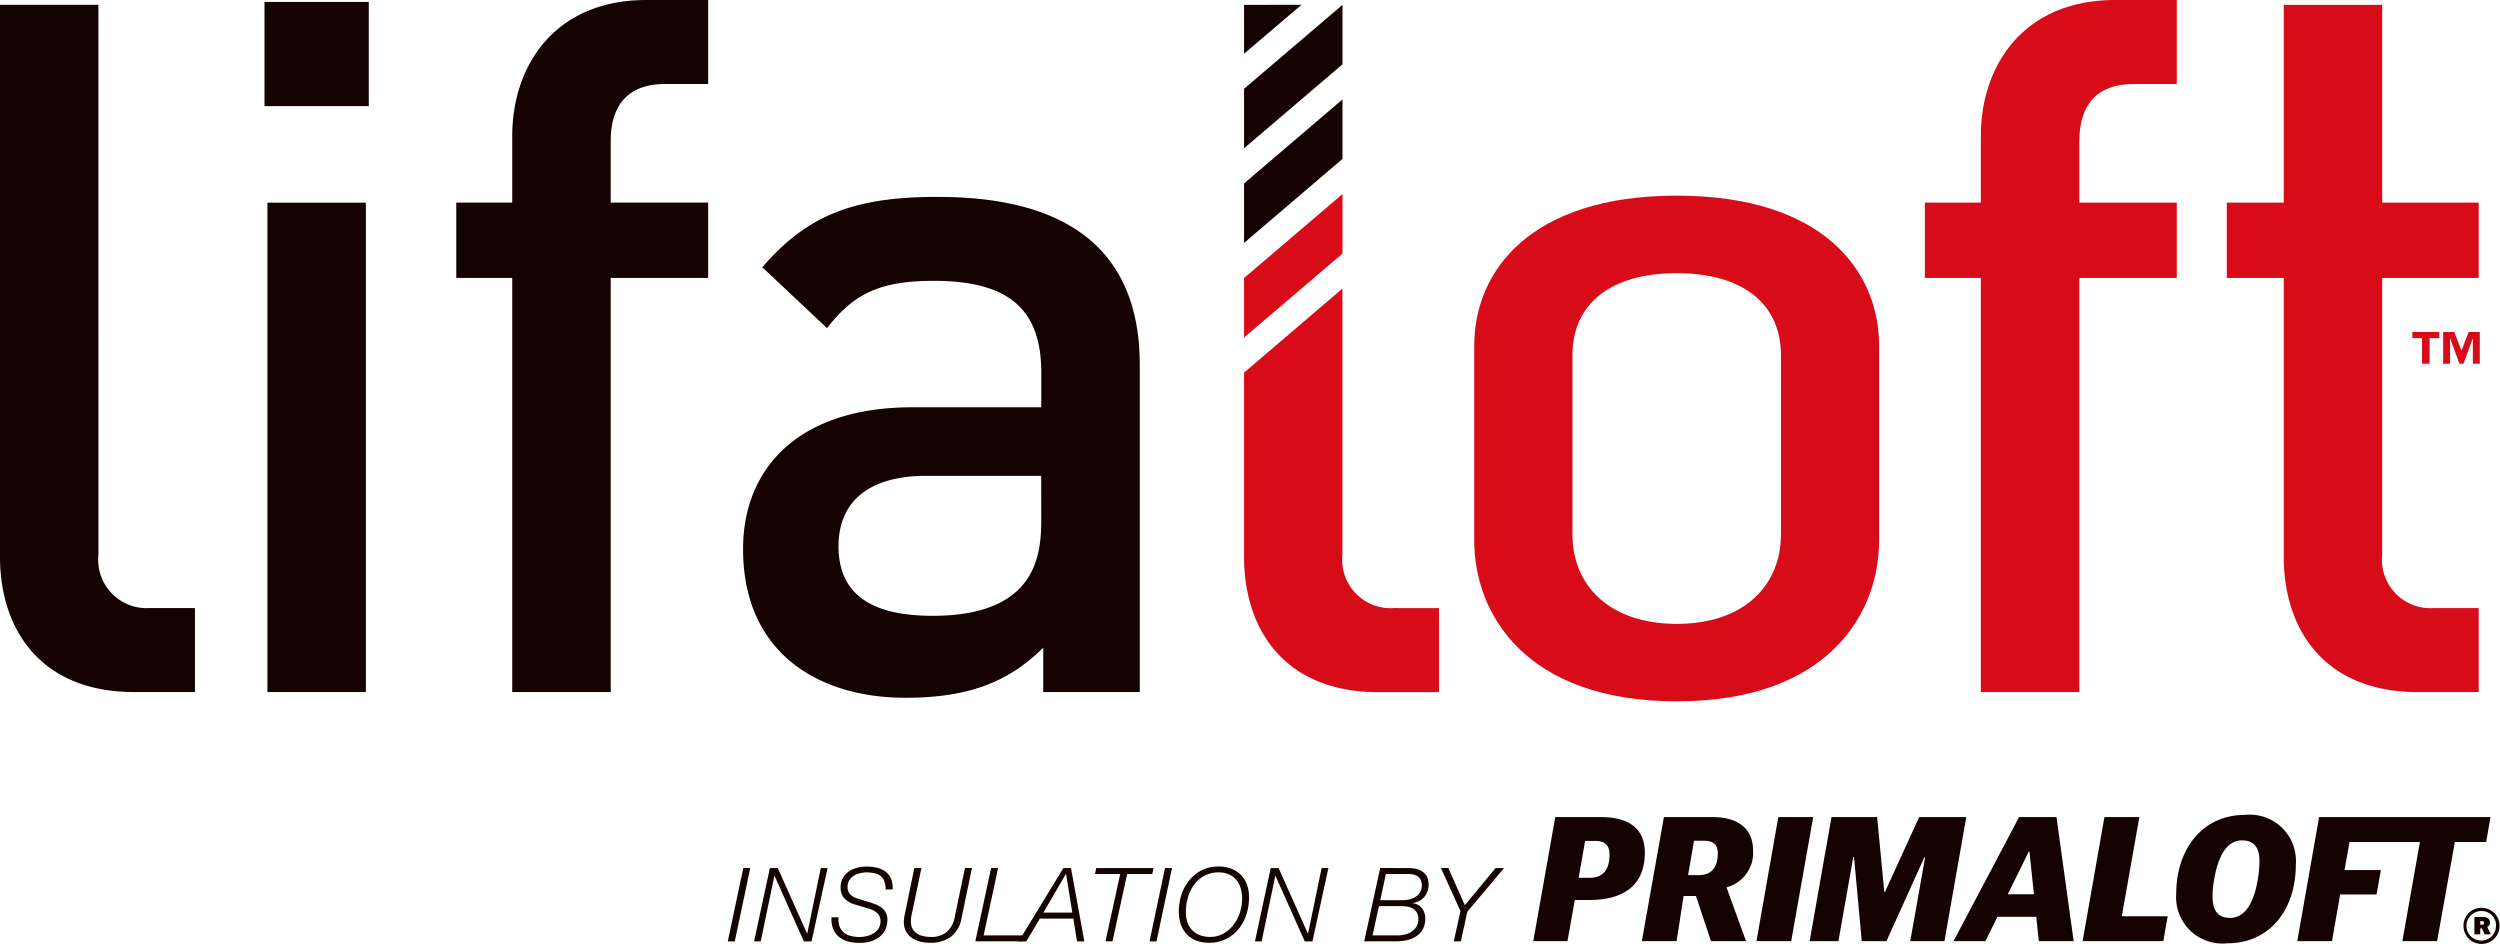 <svg xmlns="http://www.w3.org/2000/svg" width="156.781" height="59.196" viewBox="0 0 156.781 59.196">
  <g id="グループ_61" data-name="グループ 61" transform="translate(-834 -2876.231)">
    <path id="パス_770" data-name="パス 770" d="M154.49,277.293a1.123,1.123,0,0,1,1.139-1.131,1.133,1.133,0,1,1-1.139,1.131m2.04,0a.888.888,0,0,0-.9-.927.926.926,0,1,0,.9.927m-1.356-.556h.528c.28,0,.451.123.451.348a.294.294,0,0,1-.164.275v.017l.219.45h-.389l-.175-.372h-.1v.372h-.371Zm.478.482c.082,0,.123-.031.123-.112s-.041-.112-.123-.112h-.107v.224Z" transform="translate(834 2657)" fill="#150301"/>
    <path id="パス_771" data-name="パス 771" d="M97.535,270.473H100.4c1.876,0,2.752.819,2.752,2.234,0,2.009-1.293,2.964-3.471,2.964h-.921l-.46,2.581H96.155Zm2.156,3.806c.841,0,1.245-.507,1.245-1.45,0-.56-.256-.863-.9-.863h-.628L99,274.279Zm4.657-3.806H107.4c1.661,0,2.538.785,2.538,2.076a2.235,2.235,0,0,1-1.652,2.325v.044l1.214,3.335h-2.2l-.942-2.83h-.777l-.437,2.83h-2.18Zm2.192,3.638c.874,0,1.188-.585,1.188-1.382,0-.54-.325-.773-.842-.773h-.649l-.373,2.155Zm3.613,4.142h2.178l1.38-7.78h-2.189Zm3.334,0h1.805l.932-5.276h.046l.484,5.276h1.55l2.379-5.264h.047l-.934,5.264h2.145l1.369-7.78h-2.955l-2.141,4.691h-.045l-.449-4.691h-2.862Zm13.135-7.78h2.345l1.077,7.779h-2.187l-.158-1.526h-2.436l-.753,1.526h-2Zm-.708,4.838h1.638l-.28-2.671h-.044Zm4.692,2.942h5.062l.272-1.561h-2.876l1.1-6.219h-2.19Zm5.87-2.976c0-2.806,1.662-4.94,4.29-4.94a2.9,2.9,0,0,1,3.211,3.111c0,2.829-1.628,4.939-4.3,4.939a2.9,2.9,0,0,1-3.2-3.11m5.109-.864a7.345,7.345,0,0,0,.112-1.168c0-.874-.348-1.312-1.1-1.312-.808,0-1.436.717-1.729,2.38a5.929,5.929,0,0,0-.113,1.167c0,.921.393,1.313,1.1,1.313.889,0,1.472-.853,1.73-2.38m3.85-3.94-1.369,7.78h2.176l.516-2.93h2.281l.271-1.529h-2.281l.314-1.76h4.414l-1.1,6.219h2.178l1.114-6.219h1.964l.27-1.561Z" transform="translate(834 2657)" fill="#150301"/>
    <path id="パス_772" data-name="パス 772" d="M47.051,273.668l-.972,4.6h-.438l.972-4.6Z" transform="translate(834 2657)" fill="#150301"/>
    <path id="パス_773" data-name="パス 773" d="M48.777,273.668l1.835,4.108h.013l.85-4.108H51.9l-1.005,4.6h-.483l-1.835-4.108h-.013l-.856,4.108H47.29l.991-4.6Z" transform="translate(834 2657)" fill="#150301"/>
    <path id="パス_774" data-name="パス 774" d="M55.463,274.5a.786.786,0,0,0-.235-.328.91.91,0,0,0-.38-.177,2.312,2.312,0,0,0-.521-.052A1.723,1.723,0,0,0,53.9,274a1.173,1.173,0,0,0-.377.164.889.889,0,0,0-.27.286.806.806,0,0,0-.1.419.64.64,0,0,0,.067.306.7.7,0,0,0,.174.212.923.923,0,0,0,.248.142c.094.036.189.07.283.1l.49.149c.159.047.312.1.46.154a1.628,1.628,0,0,1,.4.213.953.953,0,0,1,.277.321,1.016,1.016,0,0,1,.1.483,1.581,1.581,0,0,1-.067.416,1.223,1.223,0,0,1-.261.463,1.524,1.524,0,0,1-.541.377,2.258,2.258,0,0,1-.908.154,2.582,2.582,0,0,1-.712-.093,1.515,1.515,0,0,1-.56-.29,1.245,1.245,0,0,1-.357-.5,1.7,1.7,0,0,1-.1-.721h.438a1.411,1.411,0,0,0,.067.57.885.885,0,0,0,.264.383,1.1,1.1,0,0,0,.432.216,2.188,2.188,0,0,0,.563.068,1.861,1.861,0,0,0,.457-.059,1.417,1.417,0,0,0,.422-.177.978.978,0,0,0,.309-.3.815.815,0,0,0,.119-.445.674.674,0,0,0-.106-.4.847.847,0,0,0-.274-.247,1.634,1.634,0,0,0-.367-.155l-.393-.116-.45-.135a1.472,1.472,0,0,1-.657-.37.955.955,0,0,1-.251-.7,1.161,1.161,0,0,1,.505-1,1.677,1.677,0,0,1,.522-.235,2.327,2.327,0,0,1,.6-.077,2.779,2.779,0,0,1,.657.074,1.4,1.4,0,0,1,.531.244,1.136,1.136,0,0,1,.345.445,1.471,1.471,0,0,1,.1.672h-.437a1.37,1.37,0,0,0-.081-.5" transform="translate(834 2657)" fill="#150301"/>
    <path id="パス_775" data-name="パス 775" d="M57.785,273.668l-.612,2.923a1.6,1.6,0,0,0-.046.4.9.9,0,0,0,.077.438.832.832,0,0,0,.259.312,1.138,1.138,0,0,0,.4.187,2.061,2.061,0,0,0,.515.061,1.491,1.491,0,0,0,.994-.312,1.529,1.529,0,0,0,.493-.9l.651-3.11h.437L60.3,276.81a1.827,1.827,0,0,1-.678,1.178,2.171,2.171,0,0,1-1.3.367,2.5,2.5,0,0,1-.6-.071,1.649,1.649,0,0,1-.525-.225,1.154,1.154,0,0,1-.372-.406,1.209,1.209,0,0,1-.143-.611,2.1,2.1,0,0,1,.04-.374l.618-3Z" transform="translate(834 2657)" fill="#150301"/>
    <path id="パス_776" data-name="パス 776" d="M62.594,273.668l-.908,4.224h2.543l-.09.373H61.164l.992-4.6Z" transform="translate(834 2657)" fill="#150301"/>
    <path id="パス_777" data-name="パス 777" d="M67.165,273.669l.837,4.6h-.457l-.232-1.429h-2.1l-.85,1.429h-.483l2.808-4.6Zm.084,2.794-.393-2.421h-.013l-1.41,2.421Z" transform="translate(834 2657)" fill="#150301"/>
    <path id="パス_778" data-name="パス 778" d="M72.342,273.668l-.077.373H70.687l-.92,4.224h-.438l.921-4.224H68.672l.077-.373Z" transform="translate(834 2657)" fill="#150301"/>
    <path id="パス_779" data-name="パス 779" d="M73.5,273.668l-.972,4.6h-.438l.972-4.6Z" transform="translate(834 2657)" fill="#150301"/>
    <path id="パス_780" data-name="パス 780" d="M75.011,278.214a1.679,1.679,0,0,1-.593-.4,1.709,1.709,0,0,1-.367-.615,2.433,2.433,0,0,1-.125-.8,3.393,3.393,0,0,1,.167-1.063,2.814,2.814,0,0,1,.49-.9,2.38,2.38,0,0,1,.785-.631,2.3,2.3,0,0,1,1.056-.235,2.165,2.165,0,0,1,.792.138,1.658,1.658,0,0,1,.982.995,2.253,2.253,0,0,1,.132.792,3.56,3.56,0,0,1-.164,1.078,2.765,2.765,0,0,1-.486.914,2.318,2.318,0,0,1-1.868.866,2.135,2.135,0,0,1-.8-.141m2.794-3.271a1.438,1.438,0,0,0-.27-.525,1.252,1.252,0,0,0-.461-.347,1.571,1.571,0,0,0-.657-.126,1.81,1.81,0,0,0-.9.216,2.014,2.014,0,0,0-.641.566,2.475,2.475,0,0,0-.383.8,3.365,3.365,0,0,0-.125.917,1.843,1.843,0,0,0,.1.637,1.352,1.352,0,0,0,.3.487,1.322,1.322,0,0,0,.48.312,1.755,1.755,0,0,0,.637.109,1.649,1.649,0,0,0,.84-.212,2.111,2.111,0,0,0,.631-.551,2.507,2.507,0,0,0,.4-.766,2.767,2.767,0,0,0,.138-.853,2.4,2.4,0,0,0-.087-.663" transform="translate(834 2657)" fill="#150301"/>
    <path id="パス_781" data-name="パス 781" d="M80.184,273.668l1.835,4.108h.013l.85-4.108h.425l-1,4.6h-.483l-1.835-4.108h-.013l-.856,4.108H78.7l.991-4.6Z" transform="translate(834 2657)" fill="#150301"/>
    <path id="パス_782" data-name="パス 782" d="M88.336,273.669a2.057,2.057,0,0,1,.486.055,1.121,1.121,0,0,1,.4.18.883.883,0,0,1,.273.325,1.225,1.225,0,0,1-.173,1.252,1.215,1.215,0,0,1-.725.383v.013a.829.829,0,0,1,.576.312,1,1,0,0,1,.209.635,1.392,1.392,0,0,1-.154.682,1.241,1.241,0,0,1-.409.444,1.733,1.733,0,0,1-.59.242,3.231,3.231,0,0,1-.695.074H85.554l1-4.6Zm-.7,4.223a1.946,1.946,0,0,0,.473-.058,1.314,1.314,0,0,0,.422-.18.947.947,0,0,0,.3-.315.881.881,0,0,0,.117-.464.81.81,0,0,0-.091-.409.691.691,0,0,0-.241-.251.945.945,0,0,0-.347-.125,2.475,2.475,0,0,0-.41-.033H86.476l-.4,1.835Zm.373-2.208a1.78,1.78,0,0,0,.431-.064,1.235,1.235,0,0,0,.367-.168.824.824,0,0,0,.258-.28.812.812,0,0,0,.1-.409.778.778,0,0,0-.065-.331.6.6,0,0,0-.176-.226.725.725,0,0,0-.264-.125,1.306,1.306,0,0,0-.326-.039H86.912l-.353,1.642Z" transform="translate(834 2657)" fill="#150301"/>
    <path id="パス_783" data-name="パス 783" d="M94.324,273.668l-2.305,2.743-.406,1.854h-.444l.419-1.9-1.224-2.7h.463L91.864,276l1.926-2.331Z" transform="translate(834 2657)" fill="#150301"/>
    <path id="パス_784" data-name="パス 784" d="M32.123,227.764v4.174H28.614v4.721h3.509v25.973H38.3V236.659h6.111v-4.721H38.3v-3.87c0-2.238,1.09-3.568,3.389-3.568h2.722v-5.269H40.536c-5.747,0-8.413,4.117-8.413,8.533M16.771,262.632h6.174v-30.69H16.771Zm-10.6-43.1H0v34.624c0,4.538,2.54,8.475,8.413,8.475h3.813v-5.267H9.387a3.037,3.037,0,0,1-3.214-3.345Zm10.416,6.356h6.54v-6.537h-6.54Zm42.238,5.69c-5.084,0-8.111,1.028-11.017,4.414l4.056,3.817c1.695-2.179,3.328-2.965,6.718-2.965,4.782,0,6.719,1.875,6.719,5.75v2.179H57.191c-7.02,0-10.591,3.742-10.591,8.888,0,6.5,4.705,9.329,10.184,9.329,3.814,0,6.4-.908,8.641-3.146v2.786h6.053V242.111c0-6.961-4.239-10.531-12.651-10.531M65.3,251.77c0,2.178-.231,6.08-6.814,6.08-4.146,0-5.9-1.576-5.9-4.362s1.877-4.416,5.51-4.416h7.2Z" transform="translate(834 2657)" fill="#150301"/>
    <path id="パス_785" data-name="パス 785" d="M105.153,231.5c-9.232,0-12.7,4.772-12.7,9.4v12.234c0,4.632,3.262,10.078,12.7,10.078s12.689-5.446,12.689-10.078V240.9c0-4.633-3.458-9.4-12.689-9.4m6.535,21.237c0,3.212-2.316,5.618-6.537,5.618s-6.54-2.406-6.54-5.618V241.513c0-3.213,2.378-5.152,6.54-5.152s6.537,1.939,6.537,5.152Z" transform="translate(834 2657)" fill="#d80c18"/>
    <path id="パス_786" data-name="パス 786" d="M132.635,219.231h3.876V224.5h-2.723c-2.3,0-3.388,1.33-3.388,3.568v3.87h6.111v4.721H130.4v25.973h-6.178V236.659h-3.509v-4.721h3.509v-4.174c0-4.416,2.666-8.533,8.413-8.533" transform="translate(834 2657)" fill="#d80c18"/>
    <path id="パス_787" data-name="パス 787" d="M149.393,236.66v17.362a3.037,3.037,0,0,0,3.214,3.344h2.839v5.267h-3.813c-5.873,0-8.413-3.937-8.413-8.474v-17.5h-3.572v-4.721h3.572v-12.4h6.173v12.4h6.053v4.721Z" transform="translate(834 2657)" fill="#d80c18"/>
    <path id="パス_788" data-name="パス 788" d="M152.975,240.436h-.606v1.607h-.479v-1.607h-.606v-.384h1.691Zm2.538,1.607h-.434v-1.607l-.586,1.607h-.256l-.587-1.607v1.607h-.434v-1.991h.7l.449,1.178.448-1.178h.7Z" transform="translate(834 2657)" fill="#d80c18"/>
    <path id="パス_789" data-name="パス 789" d="M84.191,225.466l-6.173,5.268v3.731l6.173-5.268Zm0-5.931L78.018,224.8v3.731l6.173-5.267Zm-6.173,0V222.6l3.6-3.067Z" transform="translate(834 2657)" fill="#150301"/>
    <path id="パス_790" data-name="パス 790" d="M84.191,231.4l-6.173,5.267V240.4l6.173-5.267ZM87.4,257.366a3.037,3.037,0,0,1-3.214-3.344V237.329L78.018,242.6v11.562c0,4.538,2.541,8.475,8.413,8.475h3.813v-5.267Z" transform="translate(834 2657)" fill="#d80c18"/>
  </g>
</svg>
